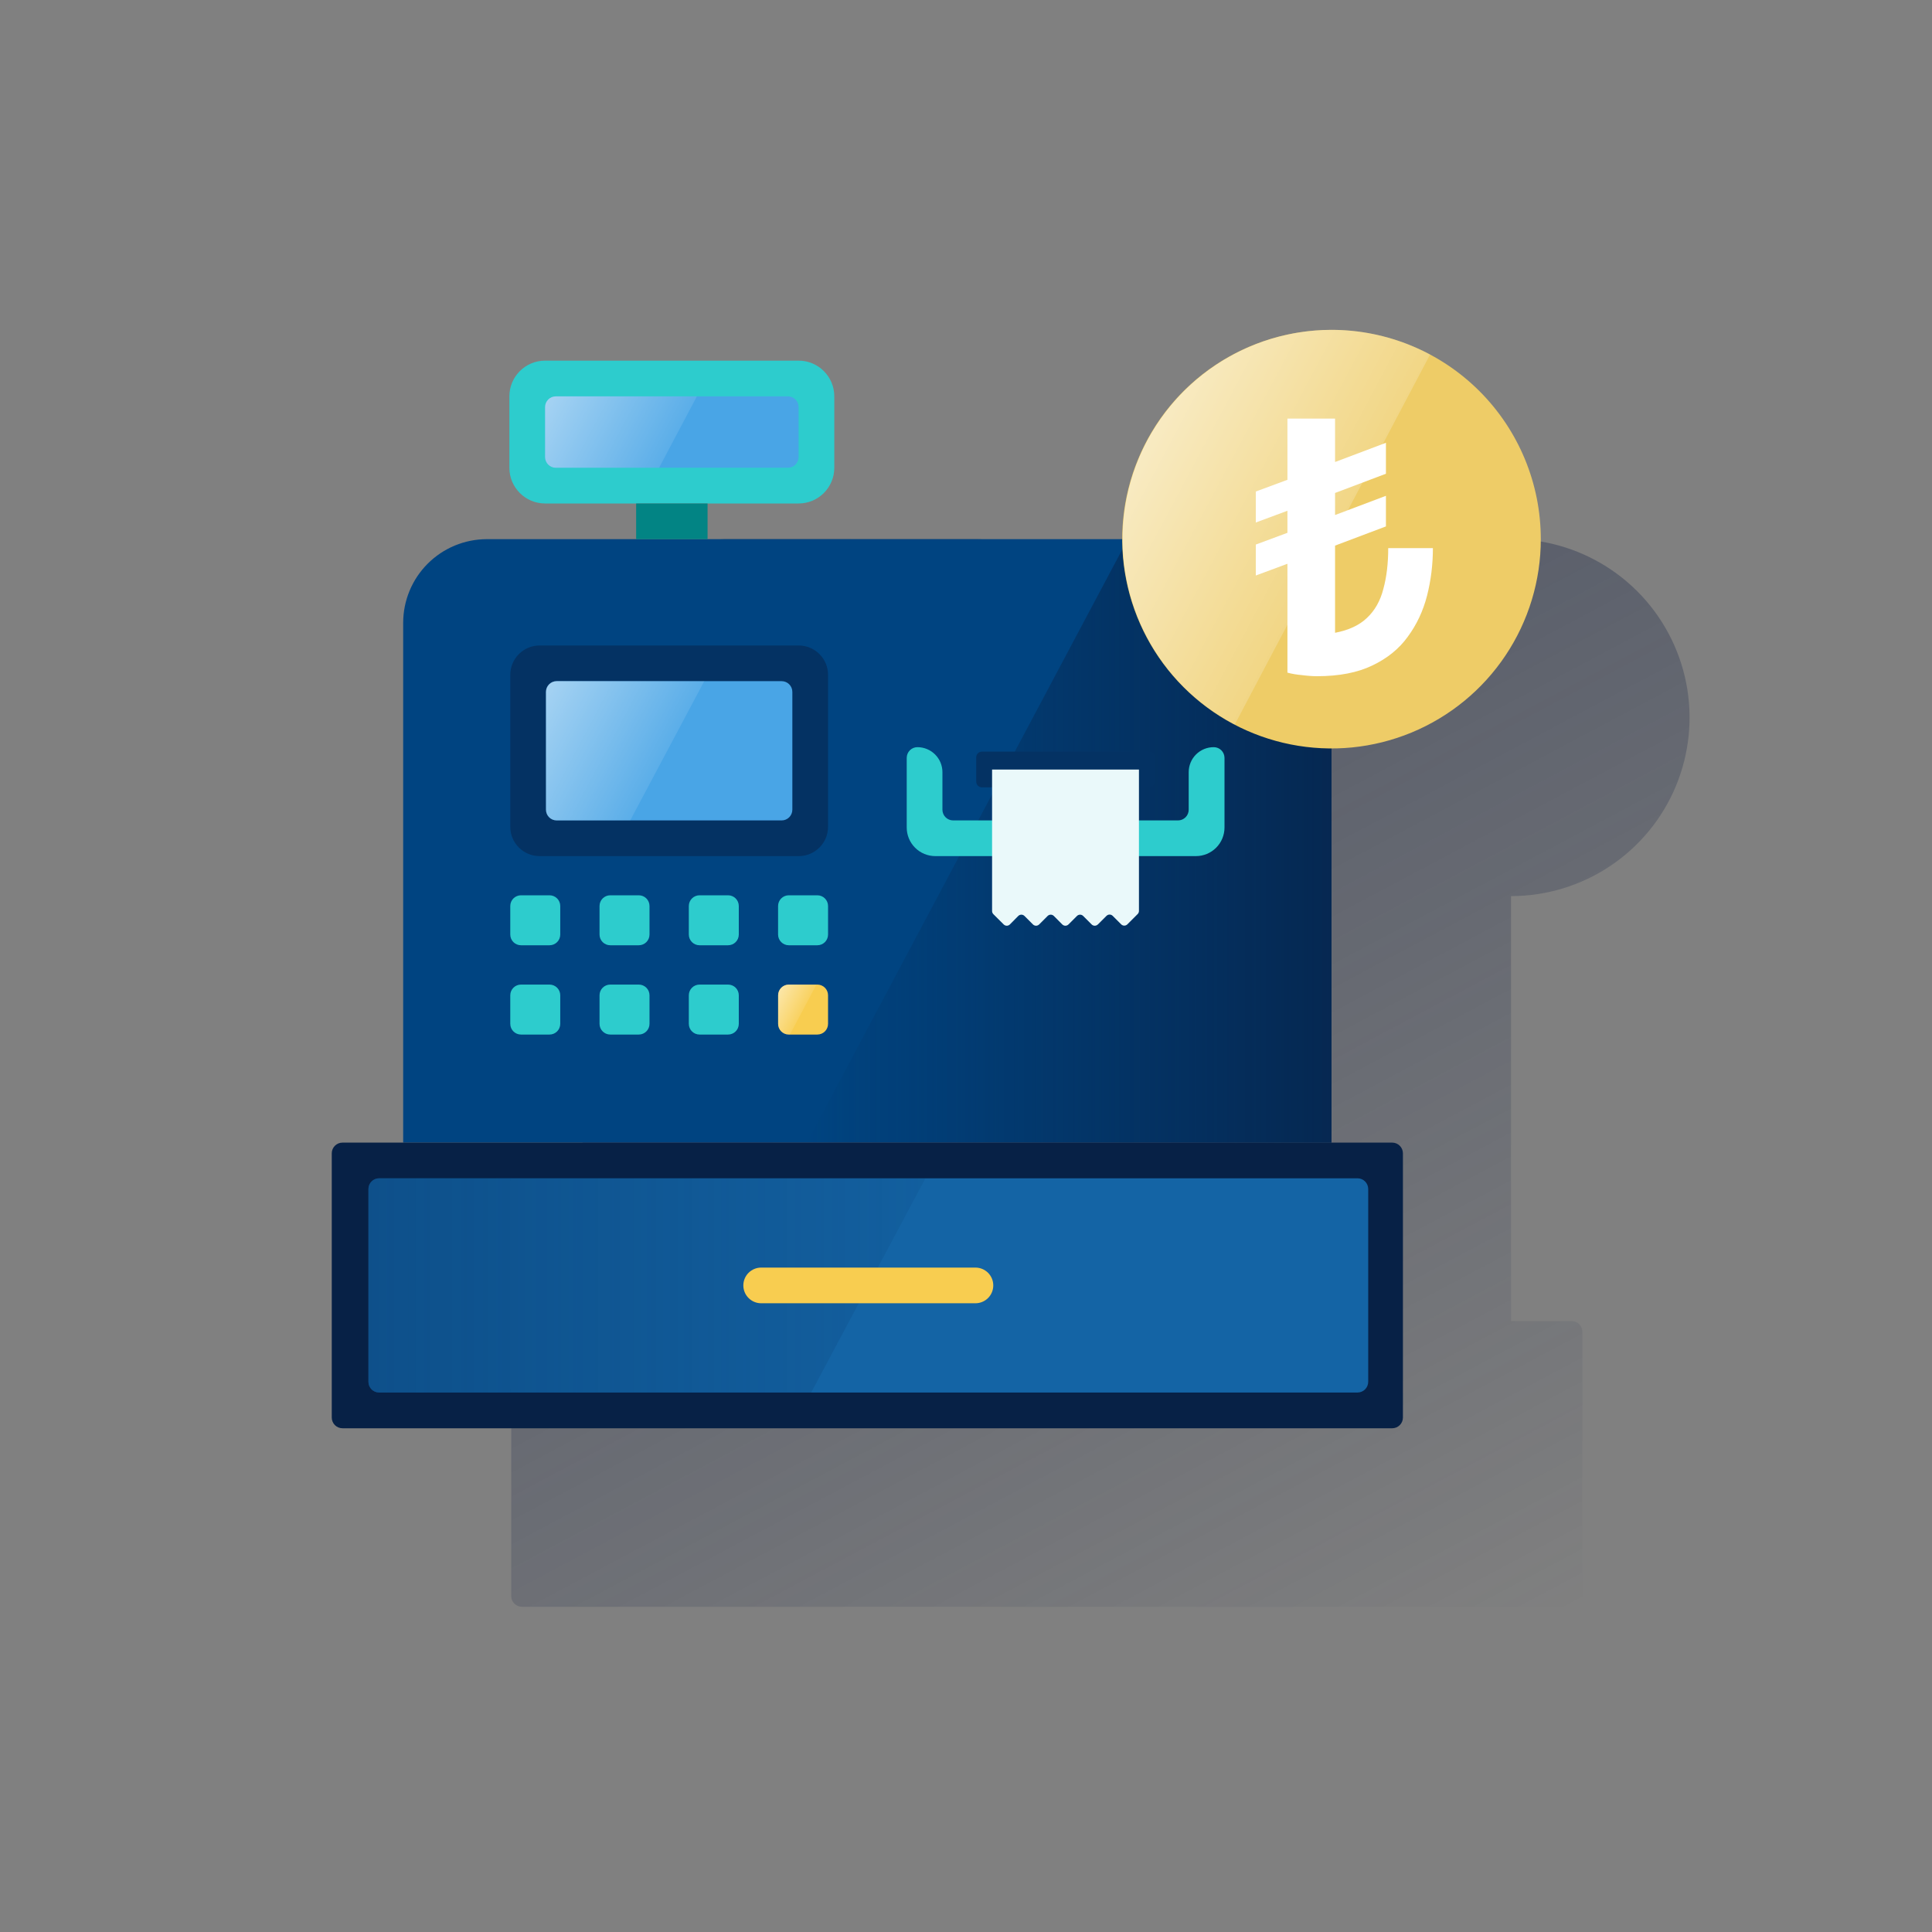 <svg width="120" height="120" viewBox="0 0 120 120" fill="none" xmlns="http://www.w3.org/2000/svg">
<rect x="0" y="0" width="120" height="120" fill="#808080" stroke="none"/>
<g clip-path="url(#clip0_838_7729)">
<path d="M93.852 82.058V55.658C96.046 55.658 98.19 55.008 100.013 53.789C101.837 52.57 103.259 50.838 104.098 48.812C104.937 46.785 105.157 44.555 104.729 42.404C104.301 40.252 103.244 38.276 101.693 36.725C100.142 35.175 98.166 34.119 96.014 33.691C93.863 33.263 91.633 33.483 89.607 34.323C87.58 35.163 85.848 36.584 84.63 38.408C83.412 40.232 82.762 42.377 82.762 44.57H55.088V42.36H60.742C61.33 42.36 61.894 42.126 62.31 41.71C62.726 41.294 62.96 40.73 62.96 40.142V35.706C62.96 35.118 62.726 34.554 62.31 34.138C61.894 33.722 61.33 33.488 60.742 33.488H45C44.412 33.489 43.848 33.722 43.432 34.138C43.016 34.554 42.782 35.118 42.782 35.706V40.142C42.782 40.73 43.016 41.294 43.432 41.71C43.848 42.126 44.412 42.359 45 42.36H50.656V44.578H41.382C40.003 44.578 38.68 45.126 37.705 46.101C36.73 47.076 36.182 48.399 36.182 49.778V82.058H32.42C32.243 82.058 32.074 82.128 31.949 82.253C31.824 82.378 31.754 82.547 31.754 82.724V99.134C31.754 99.311 31.824 99.48 31.949 99.605C32.074 99.73 32.243 99.8 32.42 99.8H97.62C97.797 99.8 97.966 99.73 98.091 99.605C98.216 99.48 98.286 99.311 98.286 99.134V82.724C98.286 82.547 98.216 82.378 98.091 82.253C97.966 82.128 97.797 82.058 97.62 82.058H93.852Z" fill="url(#paint0_linear_838_7729)"/>
<path d="M30.242 33.488H77.502C78.881 33.488 80.204 34.036 81.179 35.011C82.154 35.986 82.702 37.309 82.702 38.688V70.968H25.042V38.69C25.042 38.007 25.176 37.331 25.437 36.7C25.698 36.068 26.081 35.495 26.564 35.012C27.047 34.529 27.621 34.145 28.252 33.884C28.883 33.623 29.559 33.488 30.242 33.488Z" fill="#004481"/>
<path d="M82.702 38.69C82.702 37.311 82.154 35.988 81.179 35.013C80.204 34.038 78.881 33.49 77.502 33.49H70.046L50.118 70.97H82.702V38.69Z" fill="url(#paint1_linear_838_7729)"/>
<path d="M49.602 22.4H33.856C32.631 22.4 31.638 23.393 31.638 24.618V29.054C31.638 30.279 32.631 31.272 33.856 31.272H49.602C50.827 31.272 51.82 30.279 51.82 29.054V24.618C51.82 23.393 50.827 22.4 49.602 22.4Z" fill="#2DCCCD"/>
<path d="M48.936 24.618H34.522C34.154 24.618 33.856 24.916 33.856 25.284V28.388C33.856 28.756 34.154 29.054 34.522 29.054H48.936C49.304 29.054 49.602 28.756 49.602 28.388V25.284C49.602 24.916 49.304 24.618 48.936 24.618Z" fill="#49A5E6"/>
<path d="M43.948 31.272H39.512V33.49H43.948V31.272Z" fill="#028484"/>
<path d="M86.472 70.97H21.272C20.904 70.97 20.606 71.268 20.606 71.636V88.046C20.606 88.414 20.904 88.712 21.272 88.712H86.472C86.84 88.712 87.138 88.414 87.138 88.046V71.636C87.138 71.268 86.84 70.97 86.472 70.97Z" fill="#072146"/>
<path d="M34.132 55.608H32.36C31.992 55.608 31.694 55.906 31.694 56.274V58.046C31.694 58.414 31.992 58.712 32.36 58.712H34.132C34.5 58.712 34.798 58.414 34.798 58.046V56.274C34.798 55.906 34.5 55.608 34.132 55.608Z" fill="#2DCCCD"/>
<path d="M45.222 55.608H43.45C43.082 55.608 42.784 55.906 42.784 56.274V58.046C42.784 58.414 43.082 58.712 43.45 58.712H45.222C45.59 58.712 45.888 58.414 45.888 58.046V56.274C45.888 55.906 45.59 55.608 45.222 55.608Z" fill="#2DCCCD"/>
<path d="M50.766 55.608H48.994C48.626 55.608 48.328 55.906 48.328 56.274V58.046C48.328 58.414 48.626 58.712 48.994 58.712H50.766C51.134 58.712 51.432 58.414 51.432 58.046V56.274C51.432 55.906 51.134 55.608 50.766 55.608Z" fill="#2DCCCD"/>
<path d="M34.132 61.154H32.36C31.992 61.154 31.694 61.452 31.694 61.82V63.592C31.694 63.96 31.992 64.258 32.36 64.258H34.132C34.5 64.258 34.798 63.96 34.798 63.592V61.82C34.798 61.452 34.5 61.154 34.132 61.154Z" fill="#2DCCCD"/>
<path d="M45.222 61.154H43.45C43.082 61.154 42.784 61.452 42.784 61.82V63.592C42.784 63.96 43.082 64.258 43.45 64.258H45.222C45.59 64.258 45.888 63.96 45.888 63.592V61.82C45.888 61.452 45.59 61.154 45.222 61.154Z" fill="#2DCCCD"/>
<path d="M39.676 55.608H37.904C37.536 55.608 37.238 55.906 37.238 56.274V58.046C37.238 58.414 37.536 58.712 37.904 58.712H39.676C40.044 58.712 40.342 58.414 40.342 58.046V56.274C40.342 55.906 40.044 55.608 39.676 55.608Z" fill="#2DCCCD"/>
<path d="M39.676 61.154H37.904C37.536 61.154 37.238 61.452 37.238 61.82V63.592C37.238 63.96 37.536 64.258 37.904 64.258H39.676C40.044 64.258 40.342 63.96 40.342 63.592V61.82C40.342 61.452 40.044 61.154 39.676 61.154Z" fill="#2DCCCD"/>
<path d="M50.766 61.154H48.994C48.626 61.154 48.328 61.452 48.328 61.82V63.592C48.328 63.96 48.626 64.258 48.994 64.258H50.766C51.134 64.258 51.432 63.96 51.432 63.592V61.82C51.432 61.452 51.134 61.154 50.766 61.154Z" fill="#F8CD50"/>
<path d="M34.522 24.618C34.345 24.618 34.176 24.688 34.051 24.813C33.926 24.938 33.856 25.107 33.856 25.284V28.388C33.856 28.475 33.873 28.562 33.907 28.643C33.94 28.724 33.989 28.797 34.051 28.859C34.113 28.921 34.186 28.97 34.267 29.003C34.348 29.037 34.434 29.054 34.522 29.054H40.938L43.286 24.618H34.522Z" fill="url(#paint2_linear_838_7729)"/>
<path d="M71.37 46.686H60.99C60.794 46.686 60.636 46.844 60.636 47.04V48.55C60.636 48.745 60.794 48.904 60.99 48.904H71.37C71.566 48.904 71.724 48.745 71.724 48.55V47.04C71.724 46.844 71.566 46.686 71.37 46.686Z" fill="#043263"/>
<path d="M49.608 40.092H33.518C32.511 40.092 31.694 40.909 31.694 41.916V51.352C31.694 52.359 32.511 53.176 33.518 53.176H49.608C50.615 53.176 51.432 52.359 51.432 51.352V41.916C51.432 40.909 50.615 40.092 49.608 40.092Z" fill="#043263"/>
<path d="M48.548 42.308H34.578C34.21 42.308 33.912 42.606 33.912 42.974V50.292C33.912 50.66 34.21 50.958 34.578 50.958H48.548C48.916 50.958 49.214 50.66 49.214 50.292V42.974C49.214 42.606 48.916 42.308 48.548 42.308Z" fill="#49A5E6"/>
<path d="M73.832 47.96V50.292C73.832 50.469 73.762 50.638 73.637 50.763C73.512 50.888 73.343 50.958 73.166 50.958H59.2C59.024 50.957 58.855 50.887 58.73 50.762C58.606 50.637 58.536 50.468 58.536 50.292V47.96C58.536 47.756 58.496 47.554 58.418 47.366C58.34 47.177 58.225 47.006 58.081 46.862C57.936 46.718 57.765 46.603 57.577 46.526C57.388 46.448 57.186 46.408 56.982 46.408C56.806 46.408 56.637 46.478 56.513 46.602C56.388 46.727 56.318 46.896 56.318 47.072V51.4C56.318 51.87 56.505 52.322 56.838 52.654C57.17 52.987 57.621 53.174 58.092 53.174H74.282C74.752 53.174 75.204 52.987 75.536 52.654C75.869 52.322 76.056 51.87 76.056 51.4V47.072C76.055 46.896 75.985 46.727 75.86 46.602C75.735 46.478 75.566 46.408 75.39 46.408C75.186 46.407 74.983 46.446 74.794 46.524C74.605 46.601 74.433 46.716 74.288 46.86C74.143 47.004 74.028 47.175 73.95 47.364C73.872 47.553 73.832 47.756 73.832 47.96Z" fill="#2DCCCD"/>
<path d="M34.578 42.308C34.401 42.308 34.232 42.378 34.107 42.503C33.982 42.628 33.912 42.797 33.912 42.974V50.292C33.912 50.469 33.982 50.638 34.107 50.763C34.232 50.888 34.401 50.958 34.578 50.958H39.144L43.744 42.308H34.578Z" fill="url(#paint3_linear_838_7729)"/>
<path d="M49 61.154C48.824 61.154 48.655 61.224 48.531 61.349C48.406 61.473 48.336 61.642 48.336 61.818V63.6C48.336 63.776 48.406 63.945 48.53 64.07C48.655 64.195 48.824 64.266 49 64.266H49.06L50.71 61.162L49 61.154Z" fill="url(#paint4_linear_838_7729)"/>
<path d="M95.702 33.488C95.702 36.059 94.94 38.573 93.511 40.71C92.083 42.848 90.052 44.514 87.677 45.498C85.301 46.482 82.688 46.74 80.166 46.238C77.644 45.737 75.328 44.498 73.51 42.68C71.692 40.862 70.453 38.546 69.952 36.024C69.45 33.502 69.708 30.889 70.692 28.513C71.675 26.138 73.342 24.107 75.48 22.679C77.617 21.25 80.131 20.488 82.702 20.488C86.15 20.488 89.456 21.858 91.894 24.296C94.332 26.734 95.702 30.04 95.702 33.488Z" fill="#EECC67"/>
<path d="M82.692 20.488C79.787 20.495 76.968 21.475 74.686 23.271C72.403 25.067 70.787 27.576 70.096 30.398C69.406 33.219 69.68 36.191 70.876 38.838C72.071 41.486 74.119 43.656 76.692 45.004L88.826 22.02C86.939 21.012 84.832 20.486 82.692 20.488Z" fill="url(#paint5_linear_838_7729)"/>
<path d="M68.2 57.412L68.726 56.886C68.777 56.835 68.847 56.806 68.919 56.806C68.991 56.806 69.061 56.835 69.112 56.886L69.638 57.412C69.689 57.463 69.759 57.492 69.831 57.492C69.903 57.492 69.973 57.463 70.024 57.412L70.662 56.774C70.688 56.748 70.709 56.717 70.722 56.682C70.736 56.648 70.743 56.611 70.742 56.574V47.8H61.62V56.58C61.619 56.655 61.648 56.727 61.7 56.78L62.34 57.418C62.391 57.469 62.461 57.498 62.533 57.498C62.605 57.498 62.675 57.469 62.726 57.418L63.246 56.892C63.297 56.841 63.367 56.812 63.439 56.812C63.511 56.812 63.581 56.841 63.632 56.892L64.158 57.418C64.209 57.469 64.279 57.498 64.351 57.498C64.423 57.498 64.493 57.469 64.544 57.418L65.07 56.892C65.121 56.841 65.191 56.812 65.263 56.812C65.335 56.812 65.405 56.841 65.456 56.892L65.98 57.418C66.031 57.469 66.101 57.498 66.173 57.498C66.245 57.498 66.315 57.469 66.366 57.418L66.892 56.892C66.943 56.841 67.013 56.812 67.085 56.812C67.157 56.812 67.227 56.841 67.278 56.892L67.804 57.418C67.829 57.444 67.859 57.464 67.892 57.477C67.926 57.491 67.961 57.498 67.997 57.498C68.033 57.498 68.068 57.491 68.102 57.477C68.135 57.464 68.165 57.444 68.19 57.418L68.2 57.412Z" fill="#EAF9FA"/>
<path d="M84.316 73.186H23.55C23.182 73.186 22.884 73.484 22.884 73.852V85.826C22.884 86.194 23.182 86.492 23.55 86.492H84.316C84.684 86.492 84.982 86.194 84.982 85.826V73.852C84.982 73.484 84.684 73.186 84.316 73.186Z" fill="#1464A5"/>
<path d="M23.548 73.186C23.372 73.187 23.203 73.257 23.078 73.382C22.954 73.507 22.884 73.676 22.884 73.852V85.828C22.884 86.004 22.954 86.173 23.078 86.298C23.203 86.423 23.372 86.493 23.548 86.494H50.384L57.48 73.186H23.548Z" fill="url(#paint6_linear_838_7729)"/>
<path d="M47.278 78.732H60.586C60.88 78.732 61.162 78.849 61.37 79.056C61.577 79.264 61.694 79.546 61.694 79.84C61.694 80.134 61.577 80.416 61.37 80.623C61.162 80.831 60.88 80.948 60.586 80.948H47.278C46.984 80.948 46.702 80.831 46.495 80.623C46.287 80.416 46.17 80.134 46.17 79.84C46.17 79.546 46.287 79.264 46.495 79.056C46.702 78.849 46.984 78.732 47.278 78.732Z" fill="#F8CD50"/>
<path d="M81.808 42C81.525 42 81.214 41.978 80.877 41.934C80.539 41.904 80.235 41.853 79.965 41.779V35.017L78 35.746V33.823L79.965 33.094V31.724L78 32.453V30.53L79.965 29.801V26H82.923V28.696L86.083 27.503V29.425L82.923 30.619V31.989L86.083 30.796V32.696L82.923 33.889V39.304C83.773 39.142 84.435 38.832 84.908 38.376C85.394 37.919 85.732 37.322 85.921 36.586C86.123 35.849 86.225 35.002 86.225 34.044H89C89 35.061 88.879 36.048 88.635 37.005C88.392 37.948 87.994 38.796 87.44 39.547C86.9 40.298 86.164 40.895 85.232 41.337C84.314 41.779 83.172 42 81.808 42Z" fill="white"/>
</g>
<defs>
<linearGradient id="paint0_linear_838_7729" x1="47.714" y1="31.75" x2="86.96" y2="105.558" gradientUnits="userSpaceOnUse">
<stop stop-color="#192647" stop-opacity="0.5"/>
<stop offset="1" stop-color="#192647" stop-opacity="0"/>
</linearGradient>
<linearGradient id="paint1_linear_838_7729" x1="82.702" y1="52.228" x2="50.118" y2="52.228" gradientUnits="userSpaceOnUse">
<stop stop-color="#072146" stop-opacity="0.8"/>
<stop offset="1" stop-color="#072146" stop-opacity="0"/>
</linearGradient>
<linearGradient id="paint2_linear_838_7729" x1="34.238" y1="24.4" x2="41.39" y2="28.202" gradientUnits="userSpaceOnUse">
<stop offset="0.01" stop-color="white" stop-opacity="0.5"/>
<stop offset="1" stop-color="white" stop-opacity="0.1"/>
</linearGradient>
<linearGradient id="paint3_linear_838_7729" x1="33.464" y1="43.65" x2="40.924" y2="47.614" gradientUnits="userSpaceOnUse">
<stop offset="0.01" stop-color="white" stop-opacity="0.5"/>
<stop offset="1" stop-color="white" stop-opacity="0.1"/>
</linearGradient>
<linearGradient id="paint4_linear_838_7729" x1="48.208" y1="61.876" x2="49.854" y2="62.754" gradientUnits="userSpaceOnUse">
<stop offset="0.01" stop-color="white" stop-opacity="0.5"/>
<stop offset="1" stop-color="white" stop-opacity="0.1"/>
</linearGradient>
<linearGradient id="paint5_linear_838_7729" x1="71.228" y1="27.38" x2="82.796" y2="33.532" gradientUnits="userSpaceOnUse">
<stop stop-color="white" stop-opacity="0.6"/>
<stop offset="1" stop-color="white" stop-opacity="0.2"/>
</linearGradient>
<linearGradient id="paint6_linear_838_7729" x1="22.884" y1="79.84" x2="57.48" y2="79.84" gradientUnits="userSpaceOnUse">
<stop stop-color="#043263" stop-opacity="0.4"/>
<stop offset="1" stop-color="#043263" stop-opacity="0.1"/>
</linearGradient>
<clipPath id="clip0_838_7729">
<rect width="120" height="120" fill="white"/>
</clipPath>
</defs>
</svg>
